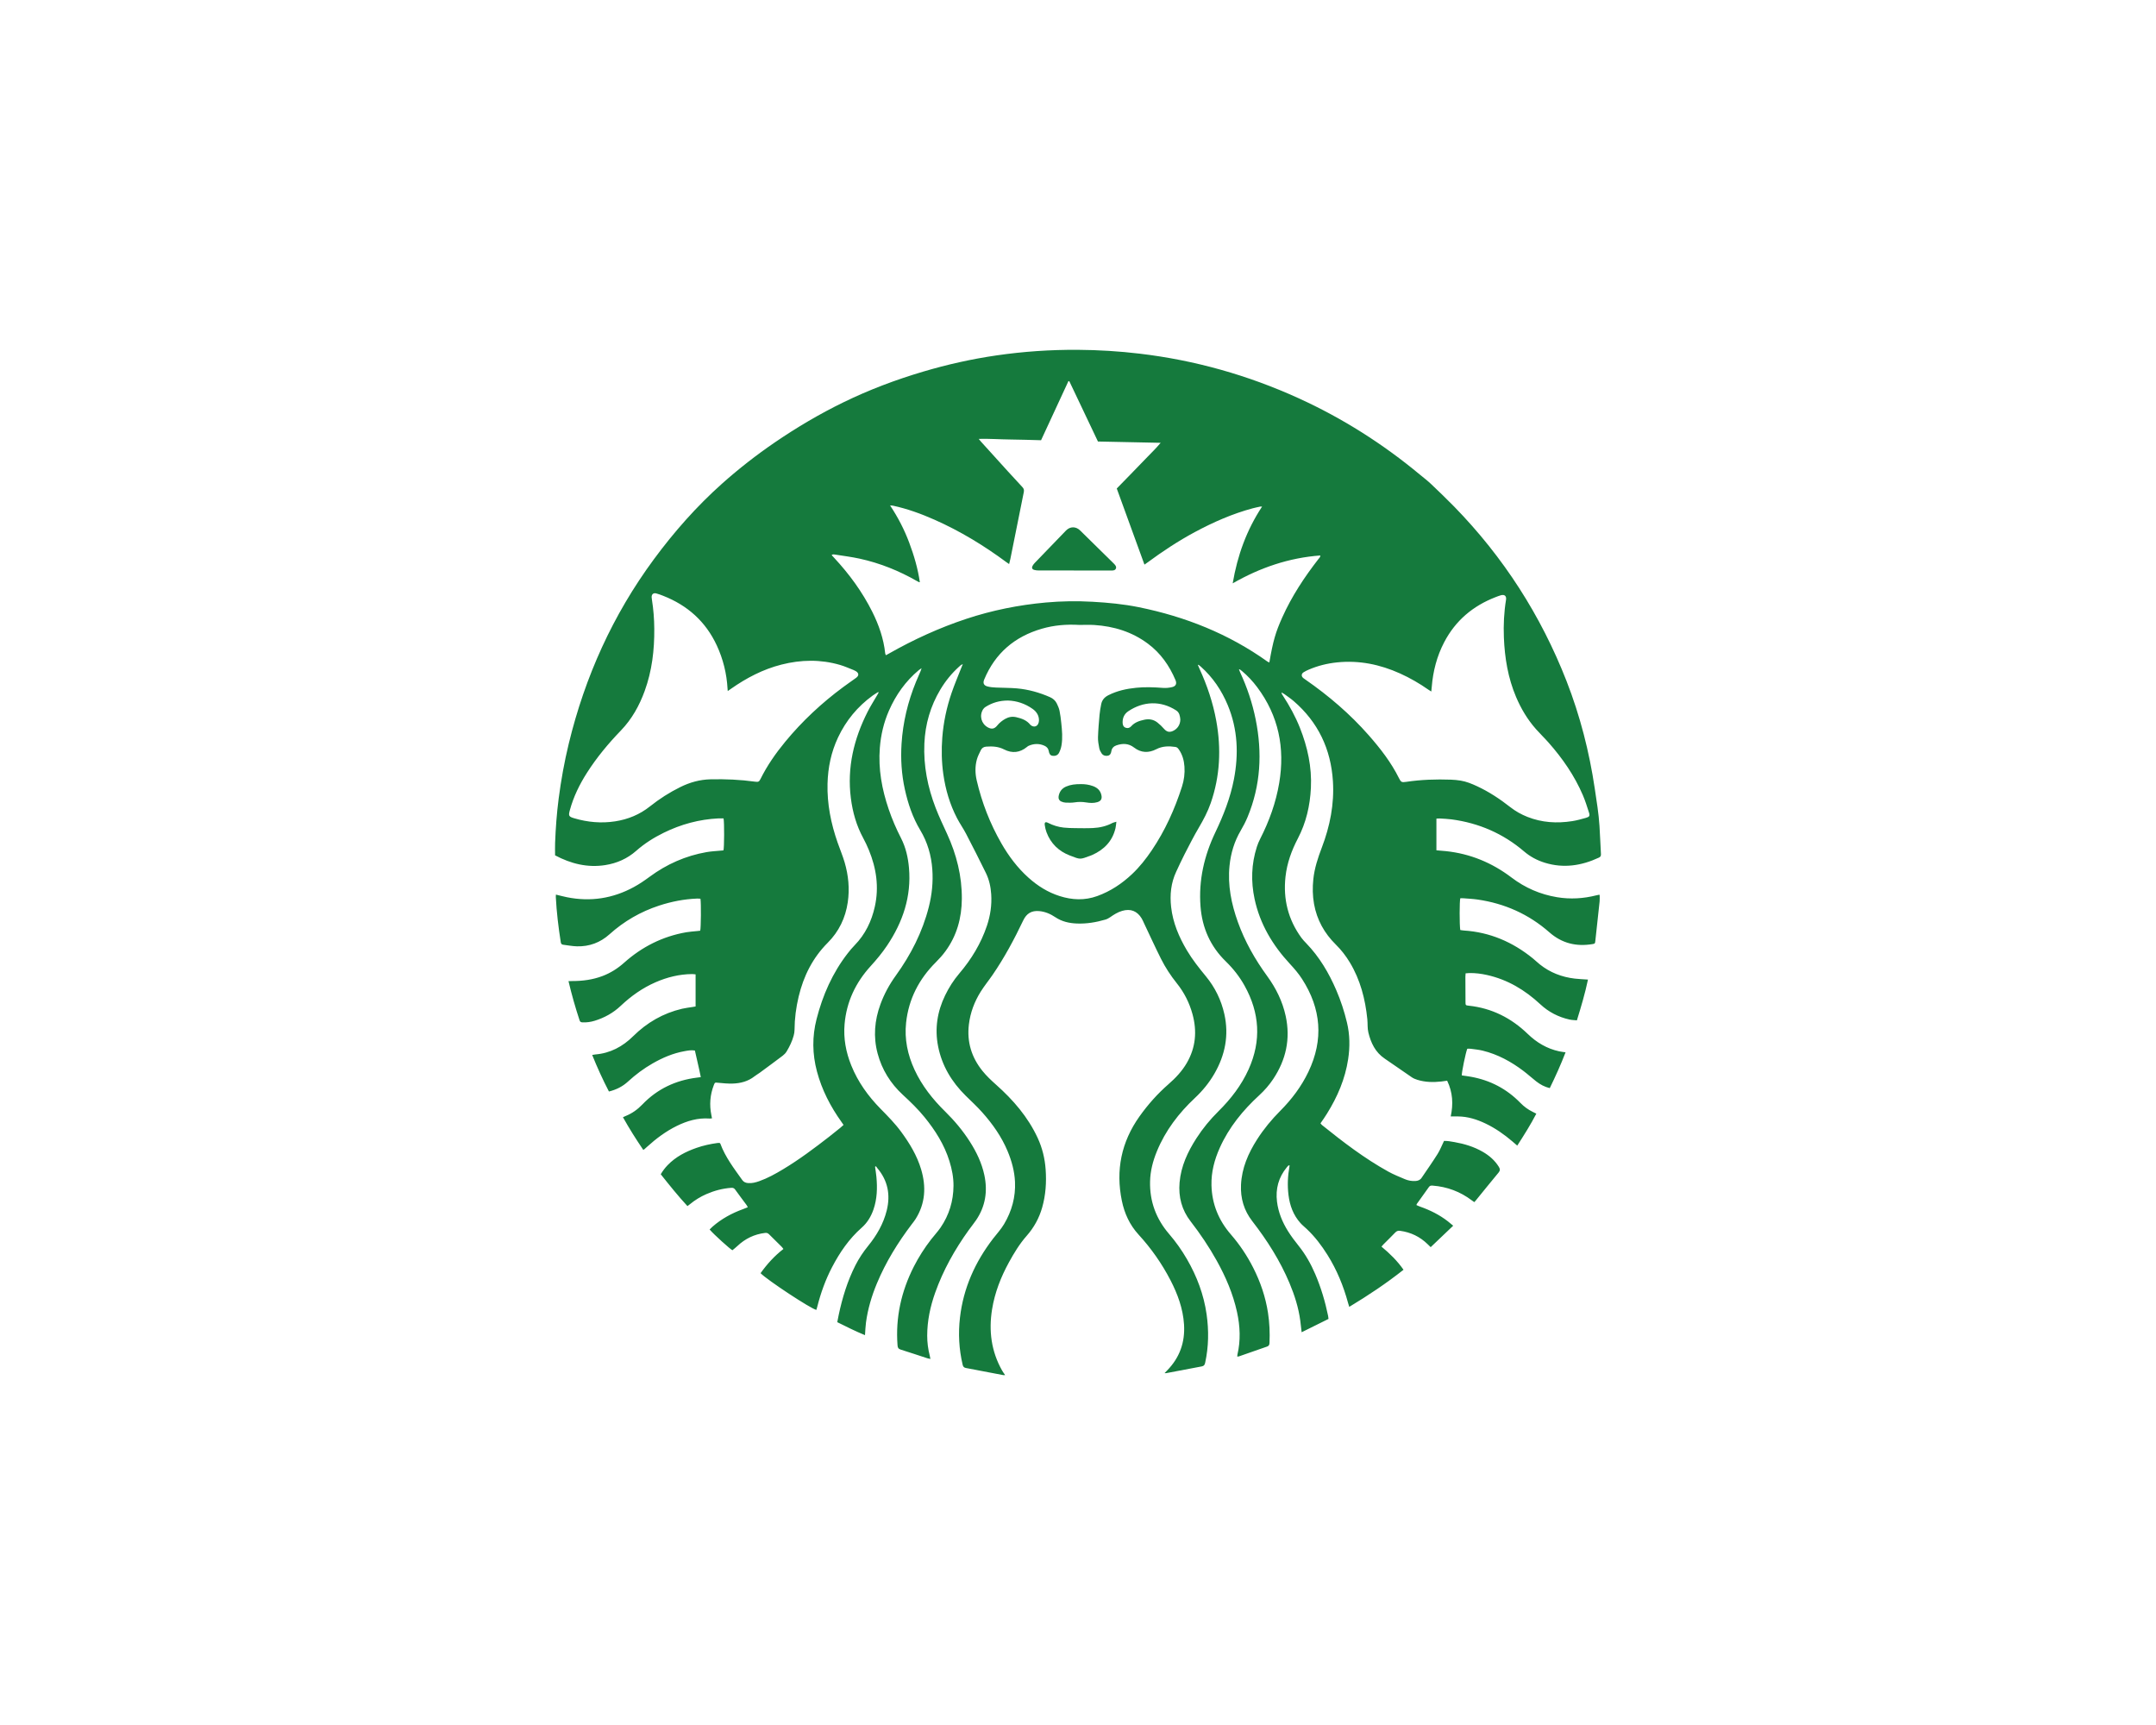 <?xml version="1.0" encoding="UTF-8"?>
<!-- Generator: Adobe Illustrator 27.6.1, SVG Export Plug-In . SVG Version: 6.00 Build 0)  -->
<svg xmlns="http://www.w3.org/2000/svg" xmlns:xlink="http://www.w3.org/1999/xlink" version="1.1" id="Layer_1" x="0px" y="0px" viewBox="0 0 1000 800" xml:space="preserve">
<g id="Starbucks_00000056409882149919845860000009331183391475207613_">
	<g>
		<defs>
			
				<rect id="SVGID_00000052085402058558098350000009868918644568976769_" x="257.435" y="162.233" width="485.13" height="475.534"></rect>
		</defs>
		<clipPath id="SVGID_00000042738135129203602150000015295789624115788935_">
			<use xlink:href="#SVGID_00000052085402058558098350000009868918644568976769_" overflow="visible"></use>
		</clipPath>
		<g clip-path="url(#SVGID_00000042738135129203602150000015295789624115788935_)">
			<defs>
				
					<rect id="SVGID_00000135687046444158555640000013861416313437202345_" x="257.435" y="162.233" width="485.13" height="475.534"></rect>
			</defs>
			<clipPath id="SVGID_00000176045366041959168390000013801796552608622741_">
				<use xlink:href="#SVGID_00000135687046444158555640000013861416313437202345_" overflow="visible"></use>
			</clipPath>
			<path clip-path="url(#SVGID_00000176045366041959168390000013801796552608622741_)" fill="#157A3D" d="M405.871,541.094     c0.216,1.57,0.484,3.133,0.63,4.709c0.47,5.113,0.338,10.181-1.357,15.102c-1.131,3.272-2.871,6.168-5.478,8.461     c-5.868,5.165-10.181,11.489-13.762,18.356c-3.039,5.83-5.245,11.973-6.846,18.343c-0.122,0.48-0.272,0.954-0.407,1.424     c-2.419-0.425-22.752-13.807-25.885-17.03c2.99-4.187,6.408-7.988,10.598-11.225c-0.324-0.411-0.526-0.738-0.794-1.002     c-1.949-1.939-3.926-3.846-5.854-5.802c-0.546-0.557-1.1-0.734-1.866-0.64c-4.988,0.602-9.258,2.677-12.892,6.126     c-0.686,0.654-1.448,1.229-2.255,1.907c-0.988-0.459-8.475-7.173-10.57-9.627c0.439-0.425,0.867-0.884,1.337-1.298     c4.187-3.675,8.997-6.268,14.211-8.162c0.689-0.251,1.368-0.539,2.154-0.853c-0.223-0.418-0.345-0.734-0.539-0.995     c-1.779-2.412-3.595-4.796-5.343-7.233c-0.48-0.665-1.023-0.832-1.782-0.78c-4.027,0.285-7.87,1.312-11.559,2.924     c-2.76,1.211-5.311,2.771-7.633,4.695c-0.341,0.278-0.7,0.533-1.128,0.856c-4.382-4.74-8.364-9.718-12.384-14.771     c0.94-1.591,1.991-2.969,3.202-4.225c3.735-3.87,8.367-6.255,13.372-8.005c3.171-1.107,6.436-1.817,9.759-2.269     c0.338-0.049,0.689-0.007,1.055-0.007c0.09,0.115,0.212,0.219,0.261,0.348c2.329,6.272,6.366,11.51,10.184,16.877     c0.654,0.919,1.618,1.291,2.715,1.375c1.786,0.139,3.474-0.299,5.127-0.884c3.884-1.375,7.462-3.362,10.981-5.471     c7.553-4.532,14.584-9.808,21.527-15.203c1.699-1.316,3.362-2.673,5.033-4.023c0.501-0.407,0.964-0.853,1.57-1.389     c-0.338-0.491-0.63-0.929-0.94-1.361c-5.127-7.166-9.119-14.89-11.395-23.442c-2.148-8.078-2.259-16.153-0.178-24.284     c2.844-11.11,7.382-21.402,14.444-30.5c1.009-1.302,2.071-2.572,3.223-3.749c4.932-5.047,7.859-11.148,9.366-17.953     c1.998-9.039,0.7-17.768-2.788-26.236c-0.78-1.886-1.657-3.745-2.628-5.541c-3.136-5.788-4.887-11.984-5.712-18.482     c-1.806-14.225,1.389-27.479,7.789-40.092c1.354-2.666,2.983-5.193,4.483-7.786c0.209-0.365,0.407-0.738,0.613-1.107     c-0.073-0.08-0.143-0.16-0.212-0.24c-0.856,0.55-1.74,1.062-2.562,1.657c-7.013,5.099-12.363,11.58-16.056,19.425     c-3.199,6.794-4.685,13.978-4.873,21.458c-0.233,9.411,1.598,18.468,4.685,27.305c1.069,3.059,2.339,6.06,3.251,9.164     c1.772,6.053,2.37,12.234,1.448,18.52c-1.065,7.26-4.124,13.585-9.279,18.746c-7.006,7.013-11.214,15.457-13.494,24.969     c-1.211,5.068-1.886,10.208-1.911,15.433c-0.007,0.884-0.164,1.792-0.393,2.652c-0.703,2.624-1.883,5.057-3.275,7.372     c-0.452,0.748-1.114,1.434-1.817,1.967c-3.54,2.684-7.125,5.311-10.703,7.943c-0.766,0.56-1.611,1.013-2.353,1.601     c-2.997,2.37-6.502,3.272-10.205,3.383c-2.235,0.07-4.483-0.167-6.717-0.376c-1.448-0.136-1.472-0.212-1.987,1.121     c-1.747,4.504-2.081,9.123-1.131,13.846c0.097,0.477,0.188,0.961,0.299,1.535c-0.459,0.042-0.797,0.118-1.124,0.094     c-5.402-0.4-10.389,1.062-15.165,3.407c-5.106,2.509-9.62,5.875-13.814,9.693c-0.442,0.404-0.888,0.804-1.34,1.197     c-0.07,0.063-0.174,0.087-0.452,0.212c-3.31-4.866-6.47-9.857-9.408-15.12c0.477-0.219,0.818-0.393,1.176-0.536     c3.018-1.201,5.569-3.025,7.831-5.381c6.905-7.198,15.422-11.214,25.29-12.44c0.533-0.066,1.065-0.143,1.81-0.24     c-0.814-4.222-1.859-8.249-2.739-12.339c-1.705-0.289-3.282,0.035-4.838,0.313c-5.277,0.94-10.128,3.021-14.751,5.663     c-4.138,2.363-7.925,5.2-11.441,8.423c-2.471,2.266-5.377,3.762-8.837,4.612c-2.844-5.471-5.398-11.072-7.769-16.95     c0.578-0.097,0.995-0.198,1.417-0.233c6.951-0.56,12.718-3.644,17.58-8.458c6.411-6.342,13.908-10.671,22.686-12.739     c1.601-0.376,3.247-0.55,4.873-0.818c0.432-0.073,0.867-0.15,1.406-0.244v-14.883c-0.557-0.049-1.131-0.146-1.705-0.139     c-5.879,0.07-11.468,1.448-16.839,3.787c-6.067,2.638-11.378,6.404-16.178,10.936c-3.47,3.282-7.553,5.545-12.109,6.94     c-1.827,0.56-3.7,0.821-5.621,0.734c-0.654-0.031-1.114-0.184-1.347-0.901c-1.953-5.927-3.665-11.917-5.155-18.214     c0.686-0.021,1.25-0.052,1.813-0.052c4.782,0.007,9.46-0.616,13.961-2.322c3.735-1.417,7.041-3.505,10.017-6.164     c8.28-7.389,17.838-12.21,28.798-14.131c1.671-0.292,3.373-0.379,5.061-0.56c0.491-0.056,0.982-0.111,1.444-0.167     c0.355-1.201,0.452-12.854,0.111-14.824c-0.484-0.028-1.009-0.101-1.535-0.08c-6.028,0.237-11.89,1.382-17.619,3.254     c-8.618,2.819-16.292,7.25-23.045,13.324c-4.267,3.836-9.342,5.722-15.085,5.572c-2.13-0.056-4.257-0.47-6.38-0.738     c-0.661-0.084-1.009-0.421-1.124-1.159c-1.093-6.961-1.939-13.947-2.301-20.988c-0.017-0.338,0.028-0.675,0.049-1.107     c1.768,0.425,3.446,0.884,5.148,1.225c10.912,2.182,21.277,0.581,31.022-4.737c2.534-1.378,4.942-3.021,7.264-4.734     c7.936-5.861,16.71-9.746,26.421-11.454c2.207-0.386,4.466-0.477,6.7-0.7c0.393-0.042,0.787-0.073,1.156-0.104     c0.379-1.26,0.432-13.003,0.042-14.845c-0.731,0-1.511-0.035-2.287,0.003c-8.959,0.432-17.427,2.718-25.464,6.672     c-4.598,2.259-8.907,4.974-12.742,8.36c-4.145,3.658-8.98,5.778-14.357,6.63c-8.266,1.309-15.951-0.626-23.292-4.518     c0-1.935-0.063-3.829,0.01-5.715c0.261-6.888,0.762-13.759,1.653-20.601c1.117-8.573,2.645-17.069,4.681-25.467     c7.535-31.092,20.448-59.712,39.469-85.503c9.397-12.746,19.843-24.58,31.659-35.115c7.751-6.909,15.955-13.306,24.548-19.171     c10.163-6.937,20.737-13.17,31.802-18.562c11.876-5.788,24.197-10.428,36.859-14.183c11.166-3.313,22.502-5.854,34.033-7.532     c12.527-1.824,25.123-2.677,37.774-2.596c9.596,0.059,19.164,0.651,28.697,1.786c25.631,3.049,50.179,9.972,73.662,20.661     c20.393,9.283,39.149,21.186,56.371,35.512c1.692,1.403,3.456,2.732,5.047,4.243c3.651,3.47,7.295,6.958,10.811,10.563     c22.822,23.414,40.152,50.378,52.052,80.825c6.296,16.115,10.56,32.766,13.101,49.873c0.86,5.778,1.824,11.541,2.193,17.375     c0.272,4.337,0.432,8.681,0.675,13.021c0.045,0.797-0.177,1.284-0.943,1.643c-8.071,3.756-16.376,5.05-25.046,2.384     c-3.564-1.096-6.791-2.802-9.662-5.256c-9.721-8.298-20.981-13.181-33.633-14.862c-1.827-0.24-3.682-0.303-5.524-0.421     c-0.484-0.031-0.971,0.042-1.504,0.07v14.691c1.545,0.136,2.979,0.237,4.406,0.386c11.312,1.194,21.405,5.391,30.451,12.255     c6.275,4.761,13.317,7.824,21.106,9.112c6.157,1.02,12.241,0.647,18.273-0.888c0.386-0.101,0.78-0.178,1.173-0.247     c0.083-0.014,0.185,0.045,0.303,0.073c0,0.985,0.087,1.987-0.014,2.965c-0.637,6.108-1.309,12.213-1.987,18.318     c-0.139,1.284-0.202,1.34-1.399,1.535c-7.473,1.222-14.121-0.372-19.916-5.468c-9.558-8.406-20.737-13.39-33.316-15.21     c-2.172-0.313-4.372-0.411-6.561-0.588c-0.491-0.042-0.988-0.007-1.444-0.007c-0.393,1.166-0.404,12.335-0.021,14.723     c0.515,0.077,1.082,0.198,1.657,0.233c12.078,0.78,22.638,5.325,31.972,12.899c1.124,0.912,2.161,1.928,3.293,2.83     c4.734,3.78,10.181,5.861,16.157,6.575c1.973,0.237,3.968,0.299,6.161,0.456c-1.336,6.362-3.167,12.551-5.137,18.906     c-1.208-0.125-2.353-0.132-3.449-0.376c-5.13-1.142-9.672-3.494-13.512-7.069c-7.125-6.627-15.196-11.472-24.778-13.599     c-2.694-0.599-5.412-0.94-8.172-0.891c-0.536,0.01-1.072,0.084-1.709,0.132c-0.042,0.592-0.101,1.076-0.101,1.559     c0.01,3.947,0.028,7.894,0.052,11.841c0.01,1.41,0.07,1.448,1.542,1.605c10.64,1.145,19.658,5.694,27.305,13.076     c4.152,4.006,8.928,6.864,14.611,8.089c0.915,0.198,1.855,0.296,2.955,0.463c-2.203,5.712-4.657,11.148-7.327,16.606     c-2.391-0.578-4.434-1.688-6.286-3.133c-2.005-1.566-3.888-3.293-5.917-4.831c-5.701-4.323-11.907-7.695-18.903-9.418     c-1.831-0.452-3.735-0.62-5.611-0.877c-0.529-0.073-1.076-0.01-1.542-0.01c-0.724,1.702-2.656,11.092-2.544,12.366     c1.389,0.205,2.816,0.376,4.229,0.63c8.924,1.601,16.592,5.6,22.926,12.098c1.695,1.74,3.602,3.153,5.785,4.201     c0.487,0.237,0.968,0.487,1.625,0.821c-2.645,5.102-5.663,9.888-8.844,14.81c-0.821-0.707-1.524-1.319-2.231-1.921     c-3.811-3.261-7.894-6.122-12.426-8.294c-4.048-1.939-8.263-3.275-12.805-3.317c-1.086-0.01-2.175-0.003-3.401-0.003     c1.246-5.666,0.964-11.18-1.65-16.567c-0.936,0.129-1.813,0.275-2.694,0.372c-3.755,0.411-7.487,0.355-11.127-0.787     c-0.894-0.278-1.803-0.647-2.572-1.169c-4.215-2.858-8.364-5.819-12.586-8.667c-4.347-2.934-6.408-7.306-7.574-12.147     c-0.473-1.963-0.265-4.079-0.47-6.112c-0.95-9.338-3.244-18.273-8.151-26.39c-1.817-3.007-3.95-5.757-6.46-8.228     c-5.301-5.231-8.785-11.451-10.108-18.826c-0.682-3.811-0.734-7.647-0.331-11.489c0.536-5.106,2.12-9.899,3.943-14.688     c3.773-9.892,5.823-20.156,5.144-30.799c-0.947-14.855-6.86-27.35-18.21-37.131c-1.357-1.169-2.861-2.172-4.312-3.233     c-0.355-0.261-0.766-0.449-1.309-0.762c0.031,0.724,0.407,1.124,0.682,1.545c3.056,4.702,5.753,9.596,7.828,14.813     c3.564,8.962,5.593,18.224,5.109,27.928c-0.407,8.228-2.207,16.094-6.053,23.452c-2.913,5.572-5.036,11.43-5.729,17.72     c-1.138,10.355,1.204,19.839,7.368,28.3c0.672,0.926,1.476,1.761,2.273,2.586c6.088,6.307,10.466,13.706,13.905,21.705     c2.095,4.869,3.738,9.899,4.97,15.057c1.344,5.614,1.406,11.284,0.543,16.964c-1.385,9.14-4.946,17.445-9.805,25.237     c-0.473,0.762-0.964,1.518-1.465,2.262c-0.498,0.741-1.016,1.469-1.559,2.255c0.271,0.317,0.459,0.609,0.717,0.814     c9.777,7.866,19.728,15.492,30.744,21.579c2.482,1.368,5.141,2.429,7.758,3.536c1.479,0.623,3.066,0.895,4.688,0.828     c1.208-0.049,2.273-0.414,2.976-1.455c2.495-3.679,5.054-7.316,7.42-11.075c1.159-1.841,1.949-3.916,2.993-6.063     c1.518-0.066,3.178,0.247,4.834,0.539c4.601,0.811,9.036,2.141,13.108,4.49c3.032,1.747,5.611,3.971,7.48,6.982     c0.595,0.964,0.686,1.702-0.108,2.652c-3.609,4.337-7.146,8.736-10.71,13.111c-0.153,0.188-0.334,0.358-0.567,0.609     c-0.39-0.271-0.748-0.512-1.093-0.773c-5.402-4.093-11.486-6.373-18.242-6.891c-0.693-0.052-1.249,0-1.695,0.633     c-1.872,2.656-3.776,5.284-5.666,7.925c-0.052,0.073-0.052,0.185-0.132,0.47c0.536,0.233,1.093,0.512,1.674,0.717     c4.65,1.632,9.015,3.797,12.92,6.836c0.776,0.606,1.521,1.25,2.45,2.019c-3.543,3.38-6.933,6.606-10.438,9.947     c-0.526-0.512-0.943-0.912-1.357-1.319c-3.578-3.512-7.856-5.579-12.826-6.261c-0.936-0.129-1.594,0.09-2.252,0.78     c-1.792,1.876-3.661,3.686-5.492,5.527c-0.278,0.278-0.526,0.588-0.901,1.02c3.808,3.157,7.302,6.543,10.226,10.731     c-7.964,6.303-16.327,11.886-25.171,17.211c-0.216-0.71-0.411-1.295-0.571-1.886c-2.134-7.849-5.203-15.301-9.53-22.209     c-2.743-4.372-5.84-8.468-9.617-12.018c-0.982-0.922-2.043-1.772-2.938-2.771c-3.317-3.703-4.932-8.151-5.531-13.024     c-0.543-4.399-0.345-8.771,0.442-13.125c0.035-0.188,0.031-0.383,0.052-0.672c-0.686,0.101-0.957,0.602-1.277,0.988     c-3.832,4.654-5.277,10-4.539,15.951c0.616,4.949,2.478,9.464,5.096,13.651c1.479,2.36,3.171,4.605,4.918,6.78     c3.213,4.01,5.705,8.433,7.716,13.132c2.68,6.265,4.612,12.763,5.983,19.435c0.077,0.383,0.097,0.776,0.171,1.364     c-4.1,2.033-8.193,4.062-12.457,6.178c-0.23-1.967-0.411-3.679-0.637-5.388c-0.807-6.032-2.631-11.771-4.977-17.364     c-4.379-10.438-10.4-19.888-17.312-28.805c-3.832-4.946-5.485-10.577-5.2-16.797c0.355-7.776,3.348-14.639,7.466-21.075     c3.077-4.81,6.697-9.192,10.734-13.247c5.322-5.343,9.822-11.308,13.083-18.148c7.097-14.879,5.92-29.209-2.955-42.992     c-1.625-2.523-3.571-4.796-5.618-6.999c-8.026-8.646-13.926-18.478-16.414-30.138c-1.73-8.113-1.497-16.174,1.041-24.113     c0.407-1.277,0.929-2.534,1.542-3.728c4.211-8.235,7.32-16.86,8.851-25.986c2.708-16.167-0.271-31.092-10.215-44.374     c-2.071-2.764-4.417-5.287-7.079-7.508c-0.306-0.254-0.626-0.491-0.95-0.724c-0.07-0.049-0.184-0.038-0.445-0.083     c0.198,0.515,0.341,0.971,0.543,1.399c3.261,6.999,5.698,14.281,7.222,21.847c3.119,15.45,2.335,30.601-3.759,45.285     c-0.898,2.161-1.987,4.257-3.174,6.275c-2.969,5.047-4.601,10.49-5.193,16.279c-0.922,9.042,0.842,17.695,3.874,26.153     c3.244,9.046,7.946,17.305,13.595,25.06c4.072,5.586,7.097,11.705,8.573,18.489c2.301,10.574,0.177,20.323-5.802,29.278     c-1.838,2.753-3.992,5.228-6.435,7.473c-7.619,6.992-14.068,14.886-18.332,24.388c-2.475,5.52-4.006,11.291-3.849,17.41     c0.219,8.694,3.348,16.265,9.008,22.787c4.086,4.709,7.514,9.846,10.33,15.384c3.369,6.627,5.75,13.599,6.881,20.974     c0.707,4.608,0.905,9.237,0.693,13.894c-0.035,0.818-0.219,1.42-1.1,1.723c-4.344,1.493-8.674,3.028-13.014,4.539     c-0.223,0.08-0.477,0.077-0.842,0.129c0.028-0.359,0.014-0.644,0.077-0.912c1.545-6.603,1.253-13.184-0.184-19.756     c-1.852-8.465-5.242-16.327-9.436-23.866c-3.55-6.38-7.619-12.422-12.095-18.2c-4.104-5.294-5.691-11.357-5.116-17.998     c0.654-7.574,3.763-14.232,7.807-20.511c2.927-4.549,6.352-8.712,10.205-12.52c5.764-5.701,10.661-12.036,14.013-19.474     c5.973-13.25,5.137-26.195-1.89-38.808c-2.322-4.166-5.235-7.88-8.67-11.221c-7.187-6.982-10.988-15.582-11.75-25.533     c-0.926-12.102,1.709-23.525,6.902-34.391c3.759-7.87,6.933-15.931,8.587-24.517c2.255-11.723,1.792-23.25-2.847-34.416     c-2.861-6.878-6.94-12.913-12.523-17.887c-0.299-0.265-0.613-0.512-0.929-0.752c-0.063-0.049-0.167-0.035-0.452-0.087     c0.292,0.679,0.529,1.26,0.79,1.831c3.547,7.751,6.262,15.781,7.783,24.172c2.342,12.913,1.761,25.659-2.572,38.129     c-1.385,3.975-3.327,7.671-5.468,11.301c-2.384,4.037-4.504,8.235-6.655,12.405c-1.371,2.663-2.61,5.395-3.884,8.106     c-2.447,5.221-3,10.731-2.363,16.393c0.818,7.285,3.623,13.873,7.323,20.111c2.555,4.305,5.659,8.204,8.841,12.071     c4.208,5.116,7.076,10.981,8.527,17.479c2.2,9.85,0.358,19.039-4.647,27.681c-2.419,4.177-5.437,7.863-8.969,11.176     c-7.553,7.076-13.745,15.165-17.695,24.82c-1.827,4.462-3.039,9.081-3.146,13.947c-0.212,9.265,2.823,17.378,8.823,24.346     c3.146,3.655,5.903,7.556,8.305,11.712c4.594,7.943,7.796,16.407,9.091,25.526c1.069,7.528,0.968,15.032-0.665,22.495     c-0.209,0.94-0.543,1.493-1.563,1.681c-5.499,1.013-10.992,2.081-16.484,3.126c-0.171,0.031-0.352,0.003-0.783,0.003     c0.505-0.533,0.835-0.888,1.173-1.232c5.837-5.948,8.388-13.094,7.852-21.388c-0.473-7.32-2.948-14.034-6.275-20.466     c-3.992-7.716-8.945-14.775-14.817-21.183c-4.1-4.476-6.533-9.794-7.741-15.652c-2.924-14.197-0.254-27.27,8.165-39.128     c3.923-5.524,8.399-10.546,13.505-14.998c3.296-2.875,6.265-6.032,8.468-9.836c4.131-7.135,4.782-14.695,2.638-22.568     c-1.437-5.273-3.856-10.076-7.267-14.329c-2.858-3.568-5.346-7.365-7.382-11.43c-2.704-5.395-5.207-10.894-7.8-16.345     c-0.362-0.766-0.682-1.559-1.114-2.287c-2.092-3.494-5.169-4.692-9.084-3.543c-2.04,0.599-3.808,1.712-5.538,2.924     c-0.679,0.477-1.448,0.891-2.242,1.121c-4.288,1.25-8.66,1.991-13.15,1.82c-3.595-0.136-6.992-0.874-10.062-2.934     c-2.252-1.514-4.737-2.59-7.494-2.83c-3.568-0.31-5.861,1.11-7.41,4.361c-4.149,8.712-8.694,17.204-14.159,25.175     c-1.806,2.635-3.843,5.116-5.538,7.817c-2.92,4.66-4.828,9.725-5.489,15.234c-0.975,8.085,1.239,15.259,6.289,21.524     c1.869,2.318,4.069,4.399,6.303,6.383c7.957,7.073,14.813,14.98,19.324,24.733c2.137,4.626,3.32,9.478,3.686,14.577     c0.432,5.99,0.035,11.872-1.608,17.657c-1.403,4.925-3.801,9.293-7.205,13.156c-3.279,3.724-5.851,7.964-8.232,12.307     c-3.742,6.836-6.55,14.03-7.8,21.753c-1.615,9.968-0.383,19.508,4.65,28.405c0.39,0.689,0.874,1.323,1.396,2.099     c-0.306,0.014-0.574,0.077-0.821,0.028c-5.788-1.096-11.569-2.217-17.358-3.31c-0.905-0.167-1.309-0.616-1.525-1.535     c-1.699-7.222-2.085-14.503-1.232-21.872c1.58-13.672,7.017-25.728,15.328-36.556c1.733-2.252,3.682-4.333,5.141-6.797     c3.578-6.046,5.377-12.551,5.05-19.589c-0.23-4.939-1.524-9.645-3.418-14.19c-2.823-6.77-6.999-12.666-11.844-18.092     c-2.391-2.677-5.047-5.12-7.608-7.643c-6.495-6.397-11.026-13.908-12.798-22.916c-1.615-8.218-0.383-16.101,3.254-23.612     c1.768-3.648,3.919-7.041,6.568-10.153c5.614-6.596,10.062-13.905,12.833-22.161c1.591-4.741,2.304-9.603,1.977-14.601     c-0.223-3.418-0.943-6.749-2.447-9.822c-2.986-6.094-6.06-12.147-9.189-18.172c-1.288-2.478-2.913-4.775-4.201-7.253     c-3.348-6.436-5.363-13.303-6.38-20.48c-0.794-5.618-0.905-11.26-0.473-16.895c0.546-7.09,2.019-14.027,4.323-20.755     c1.357-3.961,3.011-7.821,4.535-11.723c0.178-0.459,0.372-0.912,0.658-1.601c-0.867,0.285-1.319,0.801-1.803,1.239     c-3.39,3.077-6.248,6.599-8.597,10.525c-4.605,7.695-7.027,16.042-7.424,25.004c-0.456,10.351,1.524,20.278,5.224,29.881     c1.577,4.09,3.474,8.061,5.304,12.053c4.389,9.568,6.923,19.568,6.85,30.128c-0.063,8.858-2.311,17.1-7.615,24.326     c-1.323,1.803-2.837,3.491-4.424,5.071c-7.817,7.783-12.627,17.055-13.814,28.053c-0.825,7.626,0.714,14.918,3.93,21.851     c3.428,7.393,8.406,13.668,14.19,19.345c4.33,4.25,8.2,8.875,11.468,13.995c3.052,4.786,5.499,9.857,6.697,15.447     c1.601,7.48,0.526,14.507-3.804,20.911c-1.089,1.611-2.339,3.112-3.474,4.695c-6.439,8.973-11.81,18.523-15.516,28.958     c-2.29,6.443-3.696,13.062-3.703,19.933c-0.007,3.16,0.404,6.275,1.194,9.338c0.104,0.418,0.171,0.842,0.292,1.469     c-0.661-0.153-1.138-0.223-1.591-0.372c-4.083-1.33-8.151-2.708-12.252-3.985c-1.072-0.334-1.33-0.961-1.406-1.963     c-0.985-12.895,1.726-25.018,7.553-36.497c2.269-4.466,4.963-8.667,8.026-12.624c1.437-1.855,3.059-3.571,4.382-5.499     c3.975-5.806,5.938-12.283,5.997-19.314c0.035-3.926-0.717-7.734-1.879-11.479c-2.381-7.668-6.585-14.295-11.601-20.455     c-3.035-3.731-6.488-7.055-10.017-10.309c-5.719-5.27-9.693-11.663-11.702-19.181c-2.064-7.72-1.427-15.342,1.312-22.808     c1.744-4.761,4.145-9.175,7.118-13.292c6.992-9.683,12.346-20.163,15.304-31.788c1.465-5.757,2.067-11.608,1.636-17.528     c-0.47-6.46-2.231-12.554-5.59-18.148c-3.533-5.886-5.691-12.3-7.153-18.966c-1.535-6.975-1.973-14.044-1.521-21.151     c0.633-9.895,2.924-19.425,6.669-28.6c0.7-1.709,1.458-3.394,2.179-5.092c0.129-0.31,0.216-0.633,0.442-1.302     c-0.623,0.428-0.985,0.637-1.298,0.898c-6.126,5.141-10.63,11.482-13.828,18.771c-2.409,5.492-3.759,11.246-4.236,17.229     c-0.783,9.833,0.954,19.286,4.117,28.547c1.566,4.591,3.484,9.032,5.698,13.348c2.224,4.337,3.272,8.983,3.696,13.793     c1.169,13.289-2.837,25.133-10.142,36.034c-2.283,3.407-4.897,6.547-7.664,9.585c-6.937,7.615-11.159,16.508-12.057,26.832     c-0.578,6.637,0.616,13.031,3.101,19.195c3.091,7.671,7.828,14.242,13.588,20.104c3.362,3.421,6.731,6.829,9.575,10.713     c3.919,5.346,7.33,10.974,9.237,17.375c2.391,8.03,1.994,15.791-2.586,23.055c-0.505,0.801-1.107,1.538-1.681,2.294     c-6.491,8.545-12.109,17.612-16.244,27.545c-2.429,5.83-4.218,11.851-5.064,18.127c-0.254,1.872-0.303,3.769-0.463,5.875     c-4.431-1.817-8.593-3.898-12.861-6.025c0.23-1.159,0.432-2.231,0.654-3.296c1.692-7.995,4.055-15.763,7.765-23.076     c1.636-3.216,3.62-6.199,5.903-9.004c3.978-4.894,7.097-10.268,8.625-16.446c1.792-7.26,0.515-13.867-4.392-19.644     c-0.223-0.261-0.4-0.56-0.602-0.842C406.153,540.951,406.014,541.021,405.871,541.094 M585.38,234.941     c-0.491,0-0.689-0.035-0.87,0.007c-1.169,0.254-2.349,0.487-3.505,0.797c-9.408,2.527-18.252,6.425-26.814,11.019     c-7.716,4.145-14.998,8.966-22.042,14.159c-0.379,0.278-0.769,0.539-1.326,0.929c-4.326-11.89-8.569-23.549-12.843-35.3     c2.262-2.322,4.528-4.64,6.787-6.961c2.262-2.328,4.528-4.653,6.773-6.999c2.217-2.315,4.546-4.528,6.804-7.229     c-9.92-0.205-19.488-0.404-29.09-0.602c-4.5-9.384-8.834-18.722-13.299-27.998c-0.132,0-0.265,0-0.397,0     c-4.225,9.123-8.447,18.245-12.687,27.402c-4.897-0.122-9.638-0.296-14.378-0.341c-4.758-0.042-9.512-0.418-14.542-0.285     c0.466,0.578,0.727,0.929,1.02,1.25c4.187,4.629,8.374,9.262,12.575,13.88c2.217,2.44,4.441,4.873,6.7,7.271     c0.651,0.693,0.801,1.368,0.613,2.294c-2.095,10.32-4.152,20.65-6.227,30.977c-0.153,0.759-0.365,1.504-0.578,2.381     c-0.515-0.355-0.888-0.595-1.243-0.856c-10.428-7.727-21.461-14.43-33.34-19.693c-6.216-2.757-12.586-5.078-19.251-6.519     c-0.355-0.077-0.727-0.066-1.375-0.118c3.696,5.565,6.61,11.232,8.861,17.229c2.235,5.955,4.024,12.022,4.939,18.367     c-0.268,0-0.327,0.017-0.365-0.003c-0.31-0.16-0.62-0.317-0.922-0.491c-8.374-4.803-17.239-8.374-26.675-10.428     c-3.7-0.807-7.473-1.277-11.218-1.866c-0.533-0.084-1.145-0.268-1.73,0.212c0.39,0.428,0.724,0.794,1.062,1.159     c7.052,7.567,13.125,15.83,17.765,25.102c3.059,6.119,5.294,12.495,6.018,19.341c0.028,0.265,0.191,0.515,0.324,0.849     c0.529-0.289,0.968-0.519,1.399-0.766c11.448-6.502,23.361-11.952,35.874-16.098c12.004-3.978,24.305-6.443,36.876-7.584     c7.222-0.654,14.462-0.759,21.708-0.348c7.187,0.407,14.343,1.082,21.402,2.513c21.6,4.375,41.683,12.359,59.705,25.22     c0.251,0.177,0.567,0.268,0.888,0.414c1.747-10.062,2.871-13.943,6-20.918c4.382-9.77,10.233-18.624,16.78-27.051     c0.345-0.445,0.867-0.804,0.87-1.65c-14.535,1.079-27.876,5.618-40.653,12.934C573.943,257.651,578.176,245.842,585.38,234.941      M500.733,289.822c-6.185-0.362-11.883,0.136-17.455,1.747c-12.627,3.648-21.698,11.343-26.783,23.567     c-0.682,1.639-0.24,2.75,1.493,3.209c1.284,0.345,2.652,0.449,3.989,0.515c3.237,0.164,6.491,0.104,9.718,0.393     c5.304,0.477,10.386,1.904,15.273,4.044c1.444,0.633,2.544,1.601,3.216,2.993c0.512,1.072,1.009,2.189,1.25,3.345     c0.386,1.852,0.599,3.745,0.801,5.628c0.372,3.481,0.696,6.975,0.101,10.452c-0.198,1.159-0.592,2.325-1.121,3.376     c-0.592,1.187-1.782,1.601-3.056,1.42c-1.18-0.167-1.552-1.163-1.723-2.186c-0.198-1.211-0.929-1.994-1.97-2.468     c-2.454-1.117-4.935-1.041-7.393,0.035c-0.268,0.118-0.505,0.32-0.734,0.508c-3.286,2.697-6.891,3.084-10.616,1.162     c-2.67-1.375-5.43-1.511-8.298-1.302c-1.152,0.087-2.012,0.62-2.496,1.639c-0.661,1.389-1.406,2.774-1.817,4.243     c-0.901,3.23-0.842,6.547-0.09,9.791c2.381,10.278,6.174,20.013,11.43,29.17c3.404,5.931,7.459,11.347,12.568,15.927     c4.246,3.808,8.99,6.798,14.469,8.534c5.823,1.845,11.604,2.113,17.469-0.014c6.129-2.224,11.392-5.729,16.094-10.156     c3.505-3.303,6.474-7.069,9.164-11.051c6.171-9.13,10.647-19.07,14.009-29.536c0.975-3.028,1.375-6.136,1.145-9.307     c-0.202-2.83-0.926-5.51-2.569-7.876c-0.4-0.574-0.807-1.103-1.608-1.222c-3.063-0.449-6.021-0.421-8.893,1.062     c-3.533,1.824-7.073,1.712-10.282-0.769c-2.583-1.998-5.332-2.015-8.204-1.03c-1.222,0.421-2.127,1.298-2.342,2.69     c-0.153,0.995-0.529,1.89-1.612,2.113c-1.156,0.237-2.238-0.104-2.913-1.089c-0.494-0.724-0.926-1.573-1.089-2.426     c-0.32-1.657-0.637-3.362-0.585-5.036c0.108-3.488,0.411-6.972,0.72-10.449c0.146-1.636,0.449-3.261,0.762-4.873     c0.376-1.935,1.504-3.251,3.296-4.163c4.079-2.078,8.44-3.018,12.937-3.474c4.142-0.421,8.277-0.251,12.419,0.063     c1.417,0.104,2.906-0.042,4.288-0.379c1.719-0.421,2.21-1.601,1.528-3.219c-2.83-6.704-6.878-12.492-12.76-16.884     c-7.4-5.524-15.836-8.113-24.949-8.694C505.129,289.693,502.724,289.822,500.733,289.822 M337.544,320.489     c-0.049-0.585-0.077-0.832-0.09-1.079c-0.39-7.01-2.04-13.717-4.991-20.076c-5.13-11.054-13.564-18.586-24.848-23.013     c-1.069-0.418-2.147-0.835-3.254-1.121c-1.302-0.334-2.147,0.414-2.116,1.751c0.01,0.397,0.077,0.797,0.139,1.19     c0.71,4.445,1.051,8.924,1.086,13.424c0.084,9.86-1.051,19.536-4.441,28.861c-2.485,6.836-5.973,13.104-11.04,18.356     c-5.847,6.056-11.193,12.488-15.729,19.589c-3.463,5.419-6.262,11.138-7.95,17.364c-0.714,2.631-0.515,3,2.06,3.762     c6.216,1.838,12.551,2.405,18.966,1.413c5.973-0.926,11.402-3.157,16.178-6.968c4.34-3.463,9.015-6.442,14.002-8.91     c4.438-2.196,9.056-3.498,14.079-3.613c6.916-0.157,13.78,0.15,20.622,1.096c1.504,0.209,1.89,0.031,2.52-1.239     c3.101-6.258,7.069-11.938,11.496-17.305c7.89-9.568,16.898-17.956,26.859-25.324c1.967-1.458,3.985-2.84,5.969-4.271     c1.441-1.041,1.371-2.255-0.171-3.153c-0.299-0.174-0.613-0.341-0.936-0.466c-2.092-0.811-4.149-1.751-6.293-2.377     c-9.049-2.645-18.141-2.475-27.225-0.16c-8.534,2.172-16.198,6.178-23.368,11.207     C338.634,319.734,338.195,320.037,337.544,320.489 M663.867,320.702c-0.522-0.327-0.901-0.539-1.256-0.787     c-4.18-2.934-8.583-5.482-13.24-7.584c-9.276-4.187-18.945-6.174-29.143-5.141c-4.553,0.463-8.948,1.542-13.156,3.345     c-0.825,0.355-1.646,0.745-2.402,1.222c-1.131,0.717-1.176,1.876-0.16,2.722c0.306,0.254,0.651,0.466,0.978,0.693     c10.793,7.494,20.716,15.972,29.397,25.86c5.384,6.136,10.369,12.551,14.02,19.909c0.905,1.817,1.243,1.967,3.317,1.657     c6.891-1.03,13.821-1.26,20.768-1.013c1.493,0.052,2.993,0.198,4.469,0.435c2.684,0.432,5.179,1.465,7.629,2.603     c5.555,2.579,10.626,5.941,15.433,9.714c2.419,1.897,5.068,3.373,7.911,4.5c6.724,2.67,13.689,3.084,20.768,1.984     c2.158-0.338,4.288-0.929,6.397-1.528c1.646-0.466,1.904-0.926,1.396-2.499c-0.874-2.701-1.719-5.43-2.837-8.033     c-3.874-9.039-9.408-17.02-15.889-24.364c-1.883-2.134-3.947-4.104-5.83-6.234c-3.94-4.452-6.947-9.495-9.262-14.959     c-3.735-8.816-5.266-18.085-5.642-27.576c-0.23-5.851,0.045-11.681,0.995-17.469c0.282-1.716-0.693-2.586-2.37-2.102     c-0.863,0.247-1.702,0.578-2.541,0.901c-10.466,4.058-18.534,10.863-23.765,20.869c-3.404,6.509-5.196,13.48-5.778,20.782     C664.023,319.247,663.947,319.884,663.867,320.702 M467.529,324.885c-3.964,0-7.313,1.02-10.386,2.941     c-0.452,0.282-0.884,0.679-1.166,1.124c-1.852,2.955-0.842,6.724,2.21,8.388c1.758,0.961,3.077,0.714,4.344-0.856     c1.051-1.302,2.335-2.318,3.783-3.126c1.587-0.884,3.268-1.149,5.064-0.738c2.475,0.571,4.8,1.385,6.467,3.456     c0.153,0.191,0.369,0.338,0.578,0.47c1.089,0.682,2.339,0.459,3-0.64c0.292-0.487,0.466-1.121,0.477-1.692     c0.052-2.346-1.1-4.128-2.934-5.433C475.458,326.284,471.518,325.007,467.529,324.885 M547.46,333.639     c-0.167-1.511-0.338-3.146-1.932-4.177c-7.198-4.653-15.314-4.253-22.209,0.39c-1.852,1.246-2.718,3.136-2.621,5.405     c0.042,1.02,0.393,1.873,1.42,2.245c1.002,0.365,1.9,0.052,2.579-0.707c1.622-1.82,3.773-2.509,6.046-3.004     c2.231-0.491,4.295-0.118,6.081,1.277c1.128,0.881,2.168,1.9,3.115,2.976c1.166,1.319,2.363,1.695,3.985,1.002     C546.099,338.122,547.47,336.079,547.46,333.639"></path>
			<path clip-path="url(#SVGID_00000176045366041959168390000013801796552608622741_)" fill="#157A3D" d="M498.224,264.574     c-5.489,0-10.978,0.007-16.463-0.01c-0.693-0.003-1.406-0.066-2.064-0.258c-0.968-0.278-1.246-0.978-0.783-1.855     c0.275-0.519,0.654-1.006,1.065-1.431c4.803-5.002,9.606-10.003,14.448-14.97c1.911-1.96,4.556-1.991,6.536-0.063     c5.252,5.116,10.463,10.278,15.69,15.422c0.07,0.07,0.143,0.139,0.209,0.216c0.498,0.571,1.041,1.18,0.734,1.991     c-0.338,0.898-1.201,0.975-2.012,0.978c-5.785,0.01-11.573,0.003-17.361,0.003V264.574z"></path>
			<path clip-path="url(#SVGID_00000176045366041959168390000013801796552608622741_)" fill="#157A3D" d="M517.804,381.098     c-0.171,1.274-0.216,2.158-0.418,3.007c-1.43,5.997-5.263,9.927-10.765,12.394c-0.275,0.122-0.553,0.233-0.835,0.334     c-5.002,1.813-4.473,1.883-9.572-0.08c-5.127-1.97-8.844-5.531-10.804-10.744c-0.4-1.062-0.658-2.2-0.821-3.324     c-0.195-1.343,0.31-1.681,1.524-1.072c2.297,1.159,4.716,1.925,7.264,2.196c1.733,0.184,3.484,0.226,5.228,0.247     c2.788,0.031,5.583,0.097,8.367-0.042c3.16-0.157,6.216-0.86,9.046-2.37C516.429,381.425,516.92,381.363,517.804,381.098"></path>
			<path clip-path="url(#SVGID_00000176045366041959168390000013801796552608622741_)" fill="#157A3D" d="M501.331,363.652     c1.737-0.038,3.707,0.216,5.6,0.905c1.987,0.724,3.421,1.984,3.916,4.145c0.397,1.747-0.157,2.798-1.873,3.314     c-1.709,0.519-3.474,0.404-5.186,0.125c-1.792-0.292-3.522-0.317-5.318-0.031c-1.364,0.216-2.781,0.167-4.17,0.122     c-0.675-0.021-1.378-0.223-2.008-0.491c-1.002-0.425-1.465-1.378-1.284-2.44c0.358-2.116,1.476-3.651,3.477-4.521     C496.59,363.867,498.8,363.631,501.331,363.652"></path>
		</g>
	</g>
</g>
</svg>
